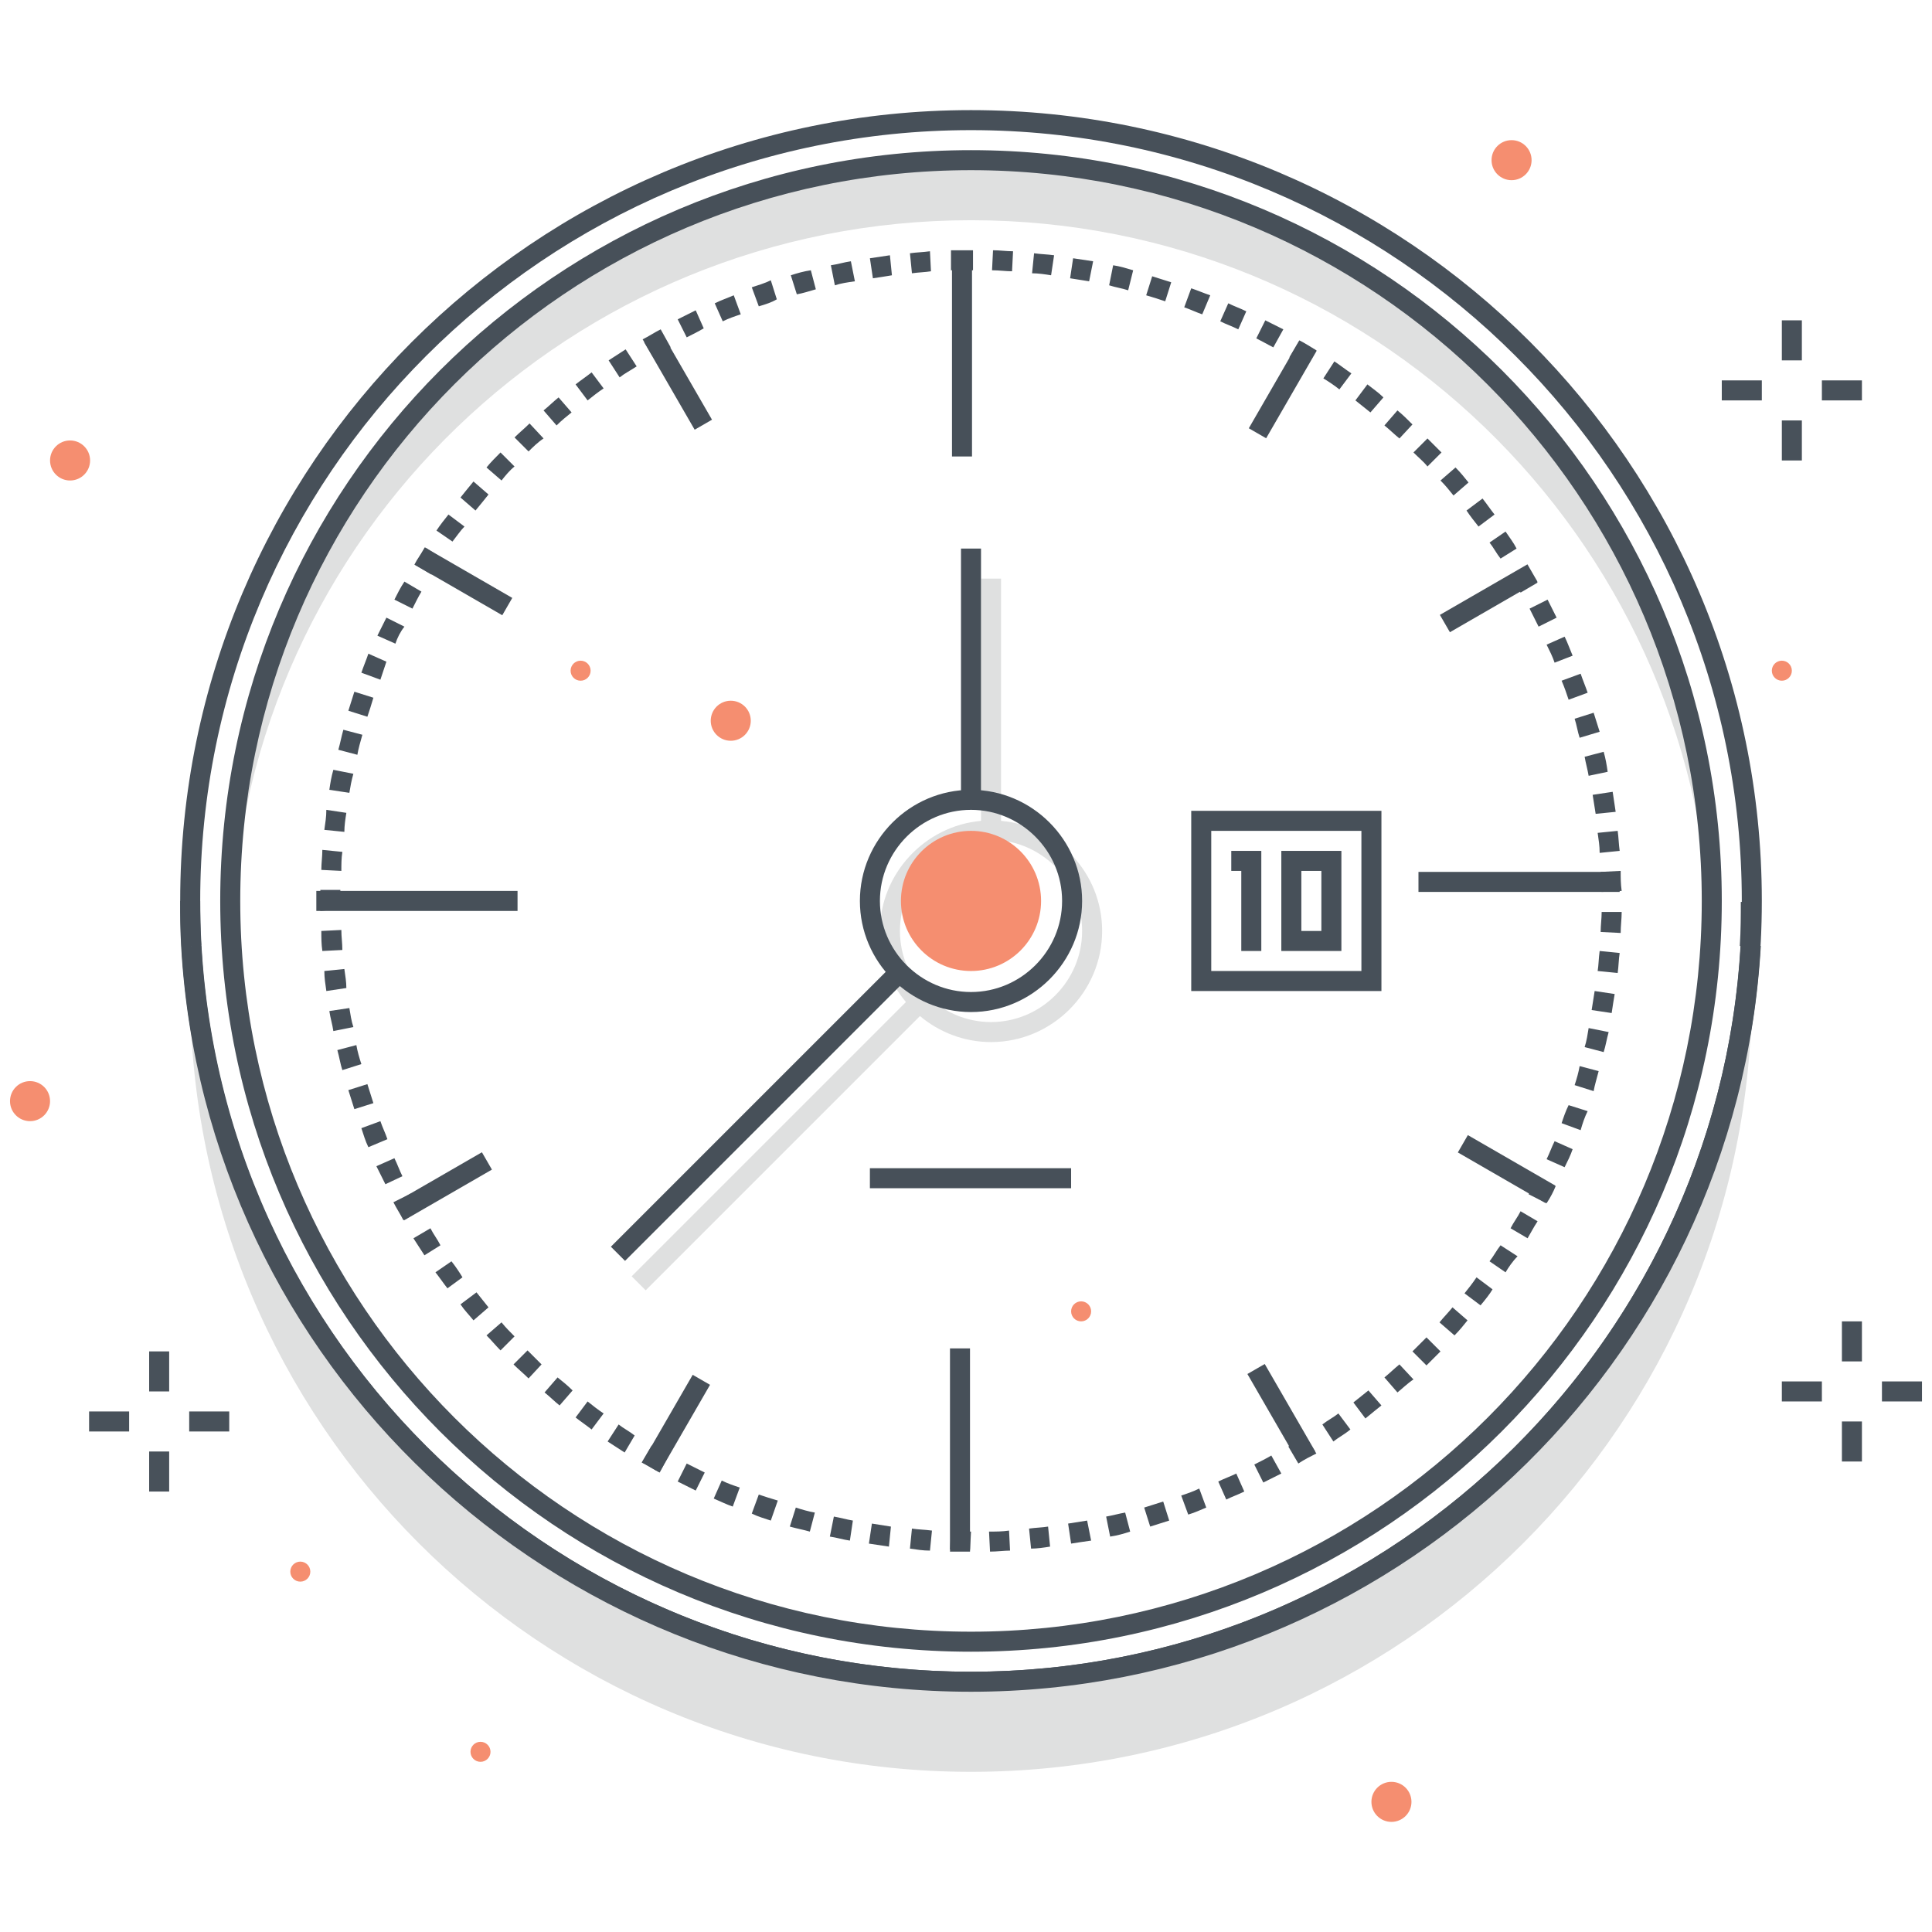 <?xml version="1.0" encoding="utf-8"?>
<!-- Generator: Adobe Illustrator 19.2.1, SVG Export Plug-In . SVG Version: 6.00 Build 0)  -->
<svg version="1.1" id="Layer_1" xmlns="http://www.w3.org/2000/svg" xmlns:xlink="http://www.w3.org/1999/xlink" x="0px" y="0px"
	 viewBox="0 0 193 193" style="enable-background:new 0 0 193 193;" xml:space="preserve">
<style type="text/css">
	.st0{clip-path:url(#SVGID_2_);}
	.st1{fill:#DFE0E0;}
	.st2{fill:#475059;}
	.st3{fill:#F58E70;}
	.st4{fill:#48515A;}
</style>
<g>
	<defs>
		<rect id="SVGID_1_" width="193" height="193"/>
	</defs>
	<clipPath id="SVGID_2_">
		<use xlink:href="#SVGID_1_"  style="overflow:visible;"/>
	</clipPath>
	<g class="st0">
		<g>
			<g>
				<path class="st1" d="M100,82V57.8h-2V82c-5.6,0.5-10.1,5.3-10.1,11c0,2.7,1,5.2,2.6,7.1l-27.4,27.4l1.4,1.4l27.4-27.4
					c1.9,1.6,4.4,2.6,7.1,2.6c6.1,0,11.1-5,11.1-11.1C110.1,87.2,105.6,82.5,100,82z M99,102.1c-5,0-9.1-4.1-9.1-9.1
					c0-5,4.1-9.1,9.1-9.1s9.1,4.1,9.1,9.1C108.1,98,104,102.1,99,102.1z"/>
			</g>
			<g>
				<g>
					<path class="st1" d="M171,90c0-40.9-33.1-74-74-74l0,0c-40.9,0-74,33.1-74,74l0,0c0,1,0,2,0.1,3C24.6,53.5,57.1,22,97,22l0,0
						c39.9,0,72.3,31.5,73.9,71C171,92,171,91,171,90L171,90z"/>
				</g>
			</g>
			<g>
				<path class="st2" d="M97,169c-43.6,0-79-35.4-79-79s35.4-79,79-79s79,35.4,79,79S140.5,169,97,169z M97,13
					c-42.5,0-77,34.5-77,77s34.5,77,77,77s77-34.5,77-77S139.4,13,97,13z"/>
			</g>
			<g>
				<rect x="95.1" y="25.5" class="st2" width="2" height="20.1"/>
			</g>
			<g>
				<rect x="94.9" y="134.7" class="st2" width="2" height="20.1"/>
			</g>
			<g>
				<rect x="141.7" y="87.1" class="st2" width="20.1" height="2"/>
			</g>
			<g>
				<rect x="31.6" y="89" class="st2" width="20.1" height="2"/>
			</g>
			<g>
				
					<rect x="143.7" y="58.8" transform="matrix(0.866 -0.5 0.5 0.866 -10.004 82.354)" class="st2" width="10.1" height="2"/>
			</g>
			<g>
				
					<rect x="39.2" y="117.5" transform="matrix(0.866 -0.5 0.5 0.866 -53.303 38.002)" class="st2" width="10.1" height="2"/>
			</g>
			<g>
				
					<rect x="123.1" y="37.9" transform="matrix(0.5 -0.866 0.866 0.5 30.38 130.437)" class="st2" width="10.1" height="2"/>
			</g>
			<g>
				
					<rect x="62.5" y="141.2" transform="matrix(0.5 -0.866 0.866 0.5 -89.381 129.611)" class="st2" width="10.1" height="2"/>
			</g>
			<g>
				<rect x="66.7" y="33" transform="matrix(0.866 -0.5 0.5 0.866 -9.918 38.952)" class="st2" width="2" height="10.1"/>
			</g>
			<g>
				<rect x="127" y="136.1" transform="matrix(0.866 -0.5 0.5 0.866 -53.421 82.896)" class="st2" width="2" height="10.1"/>
			</g>
			<g>
				<rect x="45.3" y="53" transform="matrix(0.5 -0.866 0.866 0.5 -27.12 69.141)" class="st2" width="2" height="10.1"/>
			</g>
			<g>
				<rect x="149.5" y="111.7" transform="matrix(0.5 -0.866 0.866 0.5 -25.848 188.742)" class="st2" width="2" height="10.1"/>
			</g>
			<g>
				<circle class="st3" cx="97" cy="90" r="7"/>
			</g>
			<g>
				<rect x="96" y="54.8" class="st2" width="2" height="25.2"/>
			</g>
			<g>
				
					<rect x="56" y="110.4" transform="matrix(0.707 -0.707 0.707 0.707 -56.62 86.082)" class="st2" width="39.1" height="2"/>
			</g>
			<g>
				<rect x="86.9" y="116.7" class="st2" width="20.1" height="2"/>
			</g>
			<g>
				<path class="st2" d="M96.9,155c-0.7,0-1.3,0-2,0l0.1-2c0.7,0,1.3,0,2,0L96.9,155z M98.9,155l-0.1-2c0.7,0,1.3,0,2-0.1l0.1,2
					C100.3,154.9,99.6,155,98.9,155z M92.9,154.9c-0.7,0-1.3-0.1-2-0.2l0.2-2c0.6,0.1,1.3,0.1,2,0.2L92.9,154.9z M103,154.7l-0.2-2
					c0.7-0.1,1.3-0.1,1.9-0.2l0.2,2C104.3,154.6,103.6,154.7,103,154.7z M88.8,154.5c-0.7-0.1-1.3-0.2-2-0.3l0.3-2
					c0.6,0.1,1.3,0.2,1.9,0.3L88.8,154.5z M107,154.2l-0.3-2c0.6-0.1,1.3-0.2,1.9-0.3l0.4,2C108.3,154,107.6,154.1,107,154.2z
					 M84.9,153.9c-0.7-0.1-1.3-0.3-2-0.4l0.4-2c0.6,0.1,1.3,0.3,1.9,0.4L84.9,153.9z M110.9,153.5l-0.4-2c0.6-0.1,1.3-0.3,1.9-0.4
					l0.5,1.9C112.3,153.2,111.6,153.4,110.9,153.5z M80.9,153c-0.7-0.2-1.3-0.3-2-0.5l0.6-1.9c0.6,0.2,1.3,0.4,1.9,0.5L80.9,153z
					 M114.9,152.5l-0.6-1.9c0.6-0.2,1.3-0.4,1.9-0.6l0.6,1.9C116.2,152.1,115.5,152.3,114.9,152.5z M77,151.9
					c-0.6-0.2-1.3-0.4-1.9-0.7l0.7-1.9c0.6,0.2,1.2,0.4,1.9,0.6L77,151.9z M118.7,151.3l-0.7-1.9c0.6-0.2,1.2-0.4,1.8-0.7l0.7,1.9
					C120,150.8,119.4,151.1,118.7,151.3z M73.2,150.5c-0.6-0.2-1.2-0.5-1.9-0.8l0.8-1.8c0.6,0.3,1.2,0.5,1.8,0.7L73.2,150.5z
					 M122.5,149.8l-0.8-1.8c0.6-0.3,1.2-0.5,1.8-0.8l0.8,1.8C123.7,149.3,123.1,149.5,122.5,149.8z M69.5,148.9
					c-0.6-0.3-1.2-0.6-1.8-0.9l0.9-1.8c0.6,0.3,1.2,0.6,1.8,0.9L69.5,148.9z M126.2,148.1l-0.9-1.8c0.6-0.3,1.2-0.6,1.7-0.9l1,1.8
					C127.4,147.5,126.8,147.8,126.2,148.1z M65.9,147.1c-0.6-0.3-1.2-0.7-1.8-1l1-1.7c0.6,0.3,1.1,0.7,1.7,1L65.9,147.1z
					 M129.7,146.2l-1-1.7c0.6-0.3,1.1-0.7,1.7-1l1.1,1.7C130.9,145.5,130.3,145.8,129.7,146.2z M62.4,145.1
					c-0.6-0.4-1.1-0.7-1.7-1.1l1.1-1.7c0.5,0.4,1.1,0.7,1.6,1.1L62.4,145.1z M133.2,144l-1.1-1.7c0.5-0.4,1.1-0.7,1.6-1.1l1.2,1.6
					C134.3,143.3,133.7,143.6,133.2,144z M59.1,142.8c-0.5-0.4-1.1-0.8-1.6-1.2l1.2-1.6c0.5,0.4,1,0.8,1.6,1.2L59.1,142.8z
					 M136.4,141.7l-1.2-1.6c0.5-0.4,1-0.8,1.5-1.2l1.3,1.5C137.5,140.8,137,141.2,136.4,141.7z M55.9,140.4c-0.5-0.4-1-0.9-1.5-1.3
					l1.3-1.5c0.5,0.4,1,0.8,1.5,1.3L55.9,140.4z M139.6,139.1l-1.3-1.5c0.5-0.4,1-0.9,1.5-1.3l1.4,1.5
					C140.6,138.2,140.1,138.7,139.6,139.1z M52.8,137.7c-0.5-0.5-1-0.9-1.5-1.4l1.4-1.4c0.5,0.5,0.9,0.9,1.4,1.4L52.8,137.7z
					 M142.5,136.4l-1.4-1.4c0.5-0.5,0.9-0.9,1.4-1.4l1.4,1.4C143.5,135.4,143,135.9,142.5,136.4z M50,134.9c-0.5-0.5-0.9-1-1.4-1.5
					l1.5-1.3c0.4,0.5,0.9,1,1.3,1.4L50,134.9z M145.3,133.4l-1.5-1.3c0.4-0.5,0.9-1,1.3-1.5l1.5,1.3
					C146.2,132.4,145.8,132.9,145.3,133.4z M47.3,131.9c-0.4-0.5-0.9-1-1.3-1.6l1.6-1.2c0.4,0.5,0.8,1,1.2,1.5L47.3,131.9z
					 M147.9,130.4l-1.6-1.2c0.4-0.5,0.8-1,1.2-1.6l1.6,1.2C148.8,129.3,148.4,129.8,147.9,130.4z M44.7,128.7
					c-0.4-0.5-0.8-1.1-1.2-1.6l1.6-1.1c0.4,0.5,0.8,1.1,1.1,1.6L44.7,128.7z M150.4,127.1l-1.6-1.1c0.4-0.5,0.7-1.1,1.1-1.6l1.7,1.1
					C151.1,126,150.7,126.6,150.4,127.1z M42.4,125.4c-0.4-0.6-0.7-1.1-1.1-1.7l1.7-1c0.3,0.6,0.7,1.1,1,1.7L42.4,125.4z
					 M152.6,123.7l-1.7-1c0.3-0.6,0.7-1.1,1-1.7l1.7,1C153.2,122.6,152.9,123.2,152.6,123.7z M40.3,121.9c-0.3-0.6-0.7-1.2-1-1.8
					l1.8-0.9c0.3,0.6,0.6,1.2,0.9,1.7L40.3,121.9z M154.5,120.2l-1.8-0.9c0.3-0.6,0.6-1.2,0.9-1.7l1.8,0.9
					C155.2,119,154.9,119.6,154.5,120.2z M38.5,118.3c-0.3-0.6-0.6-1.2-0.9-1.8l1.8-0.8c0.3,0.6,0.5,1.2,0.8,1.8L38.5,118.3z
					 M156.3,116.6l-1.8-0.8c0.3-0.6,0.5-1.2,0.8-1.8l1.8,0.8C156.9,115.4,156.6,116,156.3,116.6z M36.8,114.6
					c-0.3-0.6-0.5-1.3-0.7-1.9l1.9-0.7c0.2,0.6,0.5,1.2,0.7,1.8L36.8,114.6z M157.9,112.9l-1.9-0.7c0.2-0.6,0.4-1.2,0.7-1.8l1.9,0.6
					C158.3,111.6,158.1,112.2,157.9,112.9z M35.4,110.8c-0.2-0.6-0.4-1.3-0.6-1.9l1.9-0.6c0.2,0.6,0.4,1.3,0.6,1.9L35.4,110.8z
					 M159.2,109l-1.9-0.6c0.2-0.6,0.4-1.3,0.5-1.9l1.9,0.5C159.5,107.8,159.3,108.4,159.2,109z M34.2,106.9c-0.2-0.6-0.3-1.3-0.5-2
					l1.9-0.5c0.1,0.6,0.3,1.3,0.5,1.9L34.2,106.9z M160.2,105.1l-1.9-0.5c0.2-0.6,0.3-1.3,0.4-1.9l2,0.4
					C160.5,103.8,160.4,104.5,160.2,105.1z M33.3,103c-0.1-0.7-0.3-1.3-0.4-2l2-0.3c0.1,0.6,0.2,1.3,0.4,1.9L33.3,103z M161,101.2
					l-2-0.3c0.1-0.6,0.2-1.3,0.3-1.9l2,0.3C161.2,99.9,161.1,100.5,161,101.2z M32.6,99c-0.1-0.7-0.2-1.3-0.2-2l2-0.2
					c0.1,0.7,0.2,1.3,0.2,1.9L32.6,99z M161.6,97.2l-2-0.2c0.1-0.6,0.1-1.3,0.2-2l2,0.2C161.7,95.8,161.7,96.5,161.6,97.2z M32.2,95
					c-0.1-0.7-0.1-1.3-0.1-2l2-0.1c0,0.7,0.1,1.3,0.1,2L32.2,95z M161.9,93.2l-2-0.1c0-0.7,0.1-1.3,0.1-2l2,0
					C162,91.8,161.9,92.5,161.9,93.2z M32,91c0-0.3,0-0.6,0-1c0-0.4,0-0.7,0-1.1l2,0c0,0.3,0,0.7,0,1c0,0.3,0,0.6,0,0.9L32,91z
					 M160,89.1c0-0.7,0-1.3-0.1-2l2-0.1c0,0.7,0,1.3,0.1,2L160,89.1z M34.1,87l-2-0.1c0-0.7,0.1-1.3,0.1-2l2,0.2
					C34.1,85.7,34.1,86.4,34.1,87z M159.8,85.2c0-0.7-0.1-1.3-0.2-2l2-0.2c0.1,0.7,0.1,1.3,0.2,2L159.8,85.2z M34.4,83.1l-2-0.2
					c0.1-0.7,0.2-1.3,0.2-2l2,0.3C34.5,81.8,34.4,82.5,34.4,83.1z M159.4,81.3c-0.1-0.6-0.2-1.3-0.3-1.9l2-0.3
					c0.1,0.7,0.2,1.3,0.3,2L159.4,81.3z M34.9,79.2l-2-0.3c0.1-0.7,0.2-1.3,0.4-2l2,0.4C35.1,78,35,78.6,34.9,79.2z M158.7,77.5
					c-0.1-0.6-0.3-1.3-0.4-1.9l1.9-0.5c0.2,0.7,0.3,1.3,0.4,2L158.7,77.5z M35.7,75.4l-1.9-0.5c0.2-0.7,0.3-1.3,0.5-2l1.9,0.5
					C36,74.1,35.8,74.8,35.7,75.4z M157.8,73.7c-0.2-0.6-0.3-1.3-0.5-1.9l1.9-0.6c0.2,0.6,0.4,1.3,0.6,1.9L157.8,73.7z M36.7,71.6
					L34.8,71c0.2-0.6,0.4-1.3,0.6-1.9l1.9,0.6C37.1,70.4,36.9,71,36.7,71.6z M156.7,69.9c-0.2-0.6-0.4-1.2-0.7-1.9l1.9-0.7
					c0.2,0.6,0.5,1.3,0.7,1.9L156.7,69.9z M38,67.9l-1.9-0.7c0.2-0.6,0.5-1.3,0.7-1.9l1.8,0.8C38.4,66.7,38.2,67.3,38,67.9z
					 M155.3,66.2c-0.2-0.6-0.5-1.2-0.8-1.8l1.8-0.8c0.3,0.6,0.5,1.2,0.8,1.9L155.3,66.2z M39.5,64.3l-1.8-0.8
					c0.3-0.6,0.6-1.2,0.9-1.8l1.8,0.9C40,63.1,39.7,63.7,39.5,64.3z M153.7,62.6c-0.3-0.6-0.6-1.2-0.9-1.8l1.8-0.9
					c0.3,0.6,0.6,1.2,0.9,1.8L153.7,62.6z M41.2,60.8l-1.8-0.9c0.3-0.6,0.6-1.2,1-1.8l1.7,1C41.8,59.6,41.5,60.2,41.2,60.8z
					 M151.9,59.2c-0.3-0.6-0.7-1.1-1-1.7l1.7-1c0.3,0.6,0.7,1.2,1,1.7L151.9,59.2z M43.1,57.4l-1.7-1c0.3-0.6,0.7-1.1,1.1-1.7
					l1.7,1.1C43.8,56.3,43.4,56.8,43.1,57.4z M149.9,55.8c-0.4-0.5-0.7-1.1-1.1-1.6l1.6-1.1c0.4,0.6,0.8,1.1,1.1,1.7L149.9,55.8z
					 M45.2,54.1L43.6,53c0.4-0.6,0.8-1.1,1.2-1.6l1.6,1.2C46,53,45.6,53.6,45.2,54.1z M147.7,52.6c-0.4-0.5-0.8-1-1.2-1.6l1.6-1.2
					c0.4,0.5,0.8,1.1,1.2,1.6L147.7,52.6z M47.5,51L46,49.7c0.4-0.5,0.8-1,1.3-1.6l1.5,1.3C48.4,49.9,48,50.4,47.5,51z M145.2,49.5
					c-0.4-0.5-0.8-1-1.3-1.5l1.5-1.3c0.5,0.5,0.9,1,1.3,1.5L145.2,49.5z M50.1,48l-1.5-1.3c0.4-0.5,0.9-1,1.4-1.5l1.4,1.4
					C50.9,47,50.5,47.5,50.1,48z M142.6,46.6c-0.4-0.5-0.9-0.9-1.4-1.4l1.4-1.4c0.5,0.5,1,1,1.4,1.4L142.6,46.6z M52.8,45.1
					l-1.4-1.4c0.5-0.5,1-0.9,1.5-1.4l1.4,1.5C53.7,44.2,53.2,44.7,52.8,45.1z M139.8,43.8c-0.5-0.4-1-0.9-1.5-1.3l1.3-1.5
					c0.5,0.4,1,0.9,1.5,1.4L139.8,43.8z M55.6,42.5L54.3,41c0.5-0.4,1-0.9,1.5-1.3l1.3,1.5C56.6,41.6,56.1,42,55.6,42.5z
					 M136.9,41.2c-0.5-0.4-1-0.8-1.5-1.2l1.2-1.6c0.5,0.4,1.1,0.8,1.6,1.3L136.9,41.2z M58.7,40l-1.2-1.6c0.5-0.4,1.1-0.8,1.6-1.2
					l1.2,1.6C59.7,39.2,59.2,39.6,58.7,40z M133.8,38.9c-0.5-0.4-1.1-0.8-1.6-1.1l1.1-1.7c0.6,0.4,1.1,0.8,1.7,1.2L133.8,38.9z
					 M61.9,37.7L60.8,36c0.6-0.4,1.1-0.7,1.7-1.1l1.1,1.7C63,37,62.4,37.3,61.9,37.7z M130.5,36.7c-0.6-0.3-1.1-0.7-1.7-1l1-1.7
					c0.6,0.3,1.2,0.7,1.7,1L130.5,36.7z M65.2,35.6l-1-1.7c0.6-0.3,1.2-0.7,1.8-1l1,1.8C66.3,35,65.8,35.3,65.2,35.6z M127.2,34.7
					c-0.6-0.3-1.1-0.6-1.7-0.9l0.9-1.8c0.6,0.3,1.2,0.6,1.8,0.9L127.2,34.7z M68.6,33.7l-0.9-1.8c0.6-0.3,1.2-0.6,1.8-0.9l0.8,1.8
					C69.8,33.1,69.2,33.4,68.6,33.7z M123.7,32.9c-0.6-0.3-1.2-0.5-1.8-0.8l0.8-1.8c0.6,0.3,1.2,0.5,1.8,0.8L123.7,32.9z M72.2,32.1
					l-0.8-1.8c0.6-0.3,1.2-0.5,1.9-0.8l0.7,1.9C73.4,31.6,72.8,31.8,72.2,32.1z M120.1,31.4c-0.6-0.2-1.2-0.5-1.8-0.7l0.7-1.9
					c0.6,0.2,1.3,0.5,1.9,0.7L120.1,31.4z M75.8,30.6l-0.7-1.9c0.6-0.2,1.3-0.4,1.9-0.7l0.6,1.9C77.1,30.2,76.5,30.4,75.8,30.6z
					 M116.4,30.1c-0.6-0.2-1.2-0.4-1.9-0.6l0.6-1.9c0.6,0.2,1.3,0.4,1.9,0.6L116.4,30.1z M79.6,29.4L79,27.5c0.6-0.2,1.3-0.4,2-0.5
					l0.5,1.9C80.8,29.1,80.2,29.3,79.6,29.4z M112.7,29c-0.6-0.2-1.3-0.3-1.9-0.5l0.4-2c0.7,0.1,1.3,0.3,2,0.5L112.7,29z M83.4,28.5
					l-0.4-2c0.7-0.1,1.3-0.3,2-0.4l0.4,2C84.7,28.2,84,28.3,83.4,28.5z M108.8,28.1c-0.6-0.1-1.3-0.2-1.9-0.3l0.3-2
					c0.7,0.1,1.3,0.2,2,0.3L108.8,28.1z M87.2,27.8l-0.3-2c0.7-0.1,1.3-0.2,2-0.3l0.2,2C88.5,27.6,87.9,27.7,87.2,27.8z M105,27.5
					c-0.6-0.1-1.3-0.2-1.9-0.2l0.2-2c0.7,0.1,1.3,0.1,2,0.2L105,27.5z M91.1,27.3l-0.2-2c0.7-0.1,1.3-0.1,2-0.2l0.1,2
					C92.4,27.2,91.8,27.2,91.1,27.3z M101.1,27.1c-0.6,0-1.3-0.1-2-0.1l0.1-2c0.7,0,1.3,0.1,2,0.1L101.1,27.1z M95,27L95,25
					c0.7,0,1.3,0,2,0h0.2v2H97C96.3,27,95.7,27,95,27z"/>
			</g>
			<g>
				<path class="st2" d="M97,165c-41.4,0-75-33.6-75-75s33.6-75,75-75s75,33.6,75,75S138.3,165,97,165z M97,17
					c-40.3,0-73,32.7-73,73s32.7,73,73,73s73-32.7,73-73S137.2,17,97,17z"/>
			</g>
			<g>
				<path class="st2" d="M97,101.1c-6.1,0-11.1-5-11.1-11.1s5-11.1,11.1-11.1s11.1,5,11.1,11.1S103.1,101.1,97,101.1z M97,80.9
					c-5,0-9.1,4.1-9.1,9.1s4.1,9.1,9.1,9.1s9.1-4.1,9.1-9.1S102,80.9,97,80.9z"/>
			</g>
			<g>
				<g>
					<polygon class="st2" points="126,95 124,95 124,87 123,87 123,85 126,85 					"/>
				</g>
				<g>
					<path class="st2" d="M134,95h-6V85h6V95z M130,93h2v-6h-2V93z"/>
				</g>
				<g>
					<path class="st2" d="M138,99h-19V81h19V99z M121,97h15V83h-15V97z"/>
				</g>
			</g>
			<g>
				<g>
					<path class="st1" d="M97,168L97,168c-41.6,0-75.5-32.5-77.9-73.5C19,96,19,97.5,19,99v0c0,43.1,34.9,78,78,78l0,0
						c43.1,0,78-34.9,78-78v0c0-1.5-0.1-3-0.1-4.5C172.5,135.5,138.6,168,97,168z"/>
				</g>
				<g>
					<path class="st2" d="M175.8,94.6l-2-0.1c0.1-1.6,0.1-3.1,0.1-4.4h2C176,91.4,175.9,92.9,175.8,94.6z"/>
				</g>
				<g>
					<path class="st2" d="M18.1,94.6C18,92.9,18,91.4,18,90h2c0,1.4,0,2.8,0.1,4.4L18.1,94.6z"/>
				</g>
				<g>
					<path class="st2" d="M97,169c-41.8,0-76.5-32.7-78.9-74.4l2-0.1C22.4,135.1,56.2,167,97,167s74.5-31.9,76.9-72.6l2,0.1
						C173.5,136.3,138.8,169,97,169z"/>
				</g>
			</g>
		</g>
		<g>
			<g>
				<g>
					<rect x="178" y="32" class="st4" width="2" height="4"/>
				</g>
				<g>
					<rect x="178" y="42" class="st4" width="2" height="4"/>
				</g>
			</g>
			<g>
				<g>
					<rect x="182" y="38" class="st4" width="4" height="2"/>
				</g>
				<g>
					<rect x="172" y="38" class="st4" width="4" height="2"/>
				</g>
			</g>
		</g>
		<g>
			<g>
				<g>
					<rect x="184" y="132" class="st4" width="2" height="4"/>
				</g>
				<g>
					<rect x="184" y="142" class="st4" width="2" height="4"/>
				</g>
			</g>
			<g>
				<g>
					<rect x="188" y="138" class="st4" width="4" height="2"/>
				</g>
				<g>
					<rect x="178" y="138" class="st4" width="4" height="2"/>
				</g>
			</g>
		</g>
		<g>
			<g>
				<g>
					<rect x="14.9" y="135" class="st4" width="2" height="4"/>
				</g>
				<g>
					<rect x="14.9" y="145" class="st4" width="2" height="4"/>
				</g>
			</g>
			<g>
				<g>
					<rect x="18.9" y="141" class="st4" width="4" height="2"/>
				</g>
				<g>
					<rect x="8.9" y="141" class="st4" width="4" height="2"/>
				</g>
			</g>
		</g>
		<g>
			<circle class="st3" cx="151" cy="16" r="2"/>
		</g>
		<g>
			<circle class="st3" cx="178" cy="67" r="1"/>
		</g>
		<g>
			<circle class="st3" cx="58" cy="67" r="1"/>
		</g>
		<g>
			<circle class="st3" cx="7" cy="46" r="2"/>
		</g>
		<g>
			<circle class="st3" cx="139" cy="180" r="2"/>
		</g>
		<g>
			<circle class="st3" cx="3" cy="110" r="2"/>
		</g>
		<g>
			<circle class="st3" cx="30" cy="157" r="1"/>
		</g>
		<g>
			<circle class="st3" cx="48" cy="175" r="1"/>
		</g>
		<g>
			<circle class="st3" cx="73" cy="72" r="2"/>
		</g>
		<g>
			<circle class="st3" cx="108" cy="131" r="1"/>
		</g>
	</g>
</g>
</svg>
